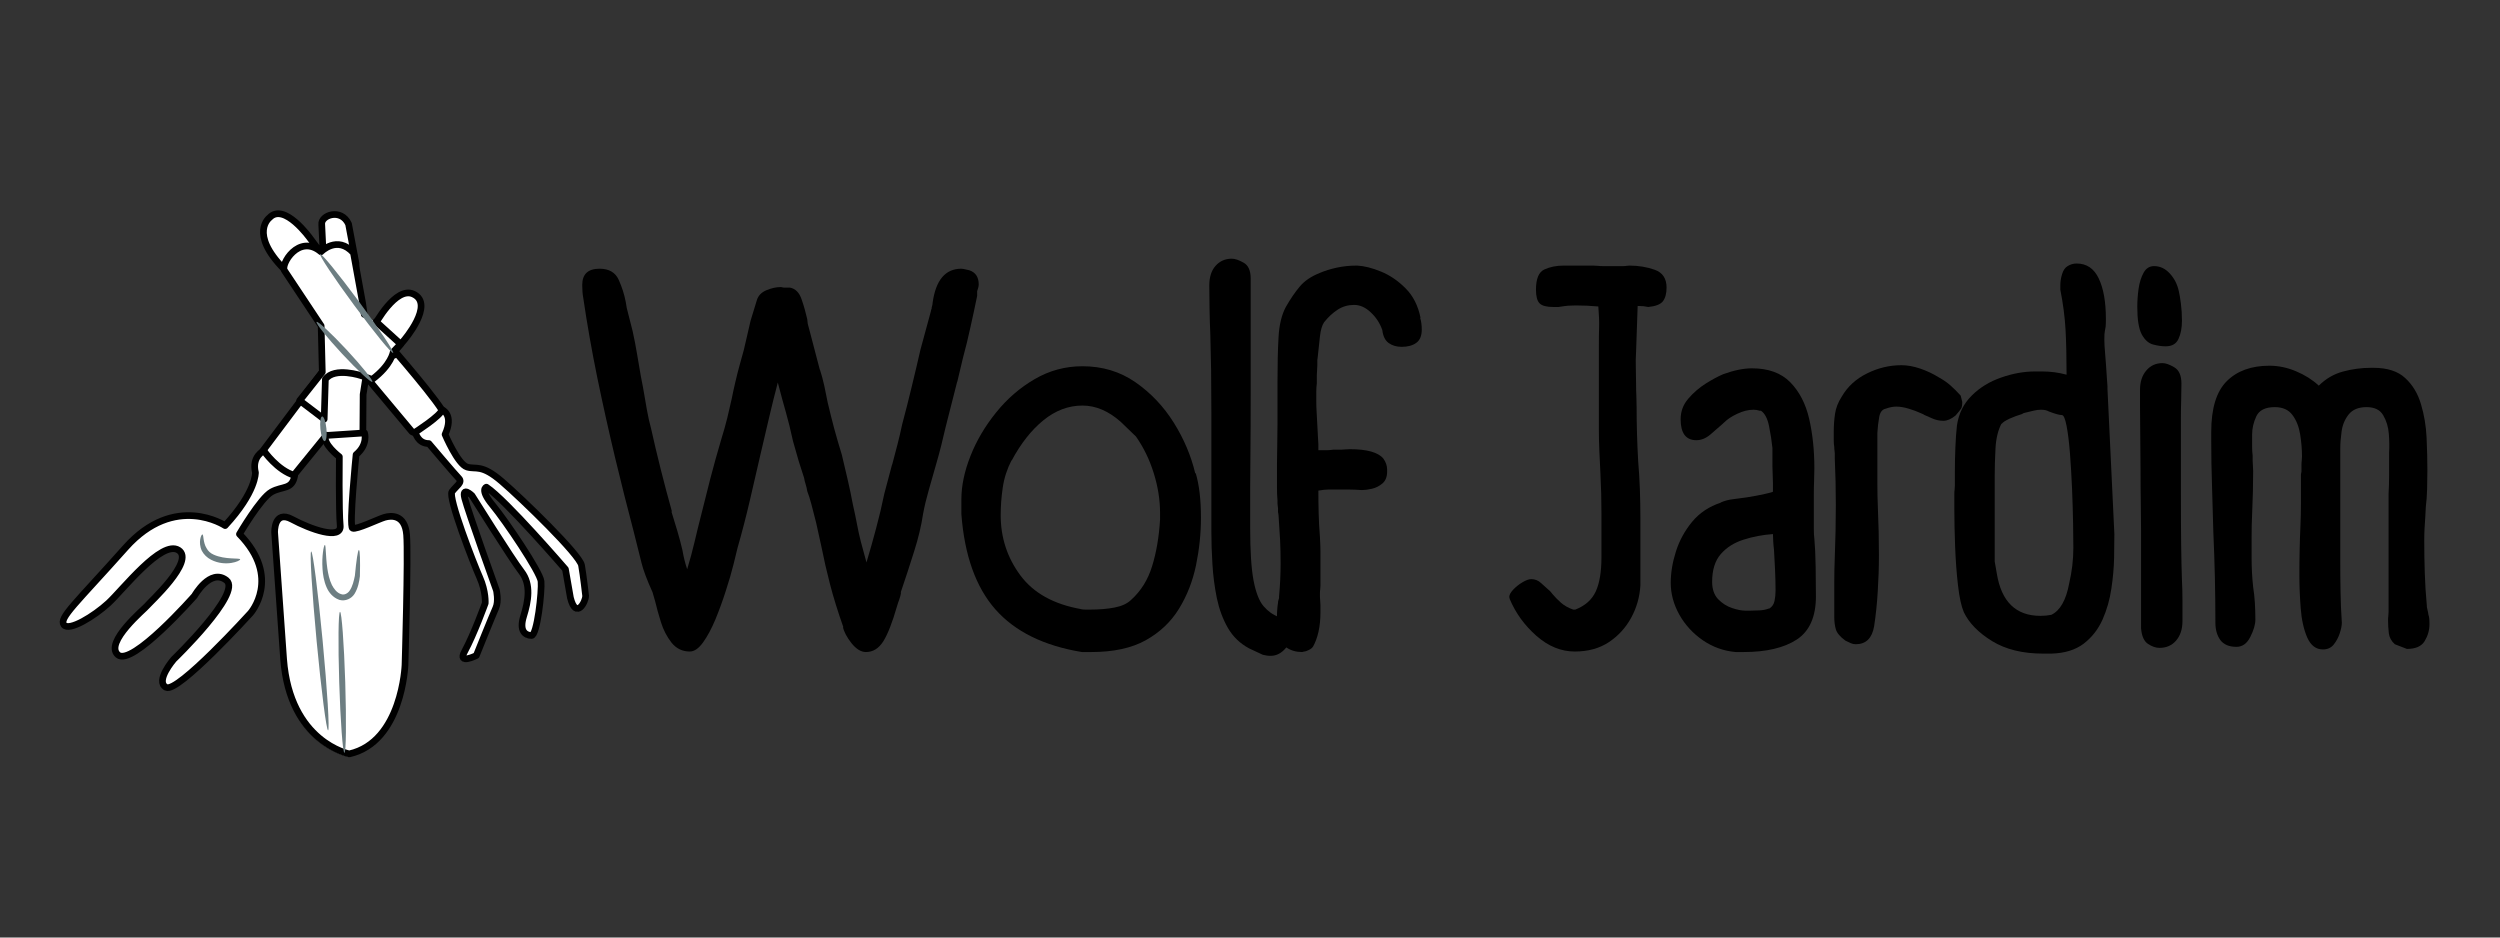 <?xml version="1.0" encoding="UTF-8"?> <svg xmlns="http://www.w3.org/2000/svg" xmlns:xlink="http://www.w3.org/1999/xlink" width="400" zoomAndPan="magnify" viewBox="0 0 300 112.5" height="150" preserveAspectRatio="xMidYMid meet" version="1.0"><rect x="0" y="0" width="300" height="112.5" fill="#333333" stroke="none"/><defs><g></g><clipPath id="9a25c216a7"><path d="M 31 25 L 54 25 L 54 58 L 31 58 Z M 31 25 " clip-rule="nonzero"></path></clipPath><clipPath id="a0bb19f9e1"><path d="M 31.379 20.555 L 83.582 44.641 L 57.617 100.914 L 5.414 76.824 Z M 31.379 20.555 " clip-rule="nonzero"></path></clipPath><clipPath id="046db6c227"><path d="M 31.379 20.555 L 83.582 44.641 L 57.617 100.914 L 5.414 76.824 Z M 31.379 20.555 " clip-rule="nonzero"></path></clipPath><clipPath id="9849dc1ee5"><path d="M 30 25 L 54 25 L 54 58 L 30 58 Z M 30 25 " clip-rule="nonzero"></path></clipPath><clipPath id="3026bebbbf"><path d="M 31.379 20.555 L 83.582 44.641 L 57.617 100.914 L 5.414 76.824 Z M 31.379 20.555 " clip-rule="nonzero"></path></clipPath><clipPath id="7e0755175f"><path d="M 31.379 20.555 L 83.582 44.641 L 57.617 100.914 L 5.414 76.824 Z M 31.379 20.555 " clip-rule="nonzero"></path></clipPath><clipPath id="7b9015fc24"><path d="M 34 29 L 49 29 L 49 51 L 34 51 Z M 34 29 " clip-rule="nonzero"></path></clipPath><clipPath id="dd28772781"><path d="M 31.379 20.555 L 83.582 44.641 L 57.617 100.914 L 5.414 76.824 Z M 31.379 20.555 " clip-rule="nonzero"></path></clipPath><clipPath id="b27ca6ebc9"><path d="M 31.379 20.555 L 83.582 44.641 L 57.617 100.914 L 5.414 76.824 Z M 31.379 20.555 " clip-rule="nonzero"></path></clipPath><clipPath id="63249fbf14"><path d="M 33 29 L 49 29 L 49 51 L 33 51 Z M 33 29 " clip-rule="nonzero"></path></clipPath><clipPath id="e5724dea35"><path d="M 31.379 20.555 L 83.582 44.641 L 57.617 100.914 L 5.414 76.824 Z M 31.379 20.555 " clip-rule="nonzero"></path></clipPath><clipPath id="422d555574"><path d="M 31.379 20.555 L 83.582 44.641 L 57.617 100.914 L 5.414 76.824 Z M 31.379 20.555 " clip-rule="nonzero"></path></clipPath><clipPath id="0ac12f02b4"><path d="M 37 30 L 48 30 L 48 46 L 37 46 Z M 37 30 " clip-rule="nonzero"></path></clipPath><clipPath id="69484433fe"><path d="M 31.379 20.555 L 83.582 44.641 L 57.617 100.914 L 5.414 76.824 Z M 31.379 20.555 " clip-rule="nonzero"></path></clipPath><clipPath id="c6a83a3994"><path d="M 31.379 20.555 L 83.582 44.641 L 57.617 100.914 L 5.414 76.824 Z M 31.379 20.555 " clip-rule="nonzero"></path></clipPath><clipPath id="86fa5f97d8"><path d="M 7 49 L 71 49 L 71 91 L 7 91 Z M 7 49 " clip-rule="nonzero"></path></clipPath><clipPath id="cc4bb5673c"><path d="M 31.379 20.555 L 83.582 44.641 L 57.617 100.914 L 5.414 76.824 Z M 31.379 20.555 " clip-rule="nonzero"></path></clipPath><clipPath id="54fe127420"><path d="M 31.379 20.555 L 83.582 44.641 L 57.617 100.914 L 5.414 76.824 Z M 31.379 20.555 " clip-rule="nonzero"></path></clipPath><clipPath id="3518f08674"><path d="M 6 48 L 71 48 L 71 92 L 6 92 Z M 6 48 " clip-rule="nonzero"></path></clipPath><clipPath id="7db4f0e6e5"><path d="M 31.379 20.555 L 83.582 44.641 L 57.617 100.914 L 5.414 76.824 Z M 31.379 20.555 " clip-rule="nonzero"></path></clipPath><clipPath id="70fbdf537b"><path d="M 31.379 20.555 L 83.582 44.641 L 57.617 100.914 L 5.414 76.824 Z M 31.379 20.555 " clip-rule="nonzero"></path></clipPath><clipPath id="bbe0d96f95"><path d="M 23 49 L 44 49 L 44 91 L 23 91 Z M 23 49 " clip-rule="nonzero"></path></clipPath><clipPath id="4153ba7c78"><path d="M 31.379 20.555 L 83.582 44.641 L 57.617 100.914 L 5.414 76.824 Z M 31.379 20.555 " clip-rule="nonzero"></path></clipPath><clipPath id="cc4a05bbb3"><path d="M 31.379 20.555 L 83.582 44.641 L 57.617 100.914 L 5.414 76.824 Z M 31.379 20.555 " clip-rule="nonzero"></path></clipPath></defs><g clip-path="url(#9a25c216a7)"><g clip-path="url(#a0bb19f9e1)"><g clip-path="url(#046db6c227)"><path fill="#ffffff" d="M 34.039 32.316 C 29.812 27.992 32.332 26.141 32.332 26.141 C 34.098 24.258 37.207 28.645 37.207 28.645 L 38.789 30.785 L 38.617 26.984 C 38.488 25.875 40.953 24.98 41.848 26.938 L 42.727 31.703 L 42.449 37.867 L 44.176 39.688 L 44.992 39.062 C 44.992 39.062 47.504 34.422 49.621 35.398 C 52.266 36.621 48.441 41.016 48.441 41.016 L 47.031 42.676 L 47.301 42.746 L 46.602 41.383 C 46.602 41.383 53.227 48.996 53.363 50.086 L 51.102 52.766 L 49.41 51.984 L 43.883 45.328 L 43.535 47.477 L 43.484 52.586 L 41.613 52.75 L 40.004 52.906 L 39.098 52.359 L 34.98 57.391 L 32.531 57.414 L 31.074 55.844 L 31.441 54.215 L 36.047 48.129 L 39.301 43.855 L 41.066 40.309 L 36.574 33.359 Z M 34.039 32.316 " fill-opacity="1" fill-rule="nonzero"></path></g></g></g><g clip-path="url(#9849dc1ee5)"><g clip-path="url(#3026bebbbf)"><g clip-path="url(#7e0755175f)"><path stroke-linecap="round" transform="matrix(0.094, 0.043, -0.043, 0.094, 31.462, 21.141)" fill="none" stroke-linejoin="round" d="M 67.676 87.39 C 13.231 66.616 27.802 40.241 27.802 40.241 C 35.65 16.636 80.571 42.468 80.571 42.468 L 103.058 54.812 L 86.208 22.246 C 80.6 13.059 98.557 -4.721 114.287 8.792 L 141.22 46.946 L 163.682 102.005 L 186.14 110.962 L 190.761 102.197 C 190.761 102.197 194.002 51.447 216.472 51.444 C 244.55 51.465 228.83 105.361 228.83 105.361 L 223.193 125.582 L 225.836 125.109 L 214.213 116.002 C 214.213 116.002 302.926 155.873 308.523 164.858 L 299.551 197.439 L 281.596 197.432 L 206.352 161.504 L 211.985 181.708 L 232.171 226.623 L 216.46 235.614 L 203.008 243.479 L 192.87 242.353 L 177.157 303.003 L 155.819 313.098 L 136.729 305.24 L 133.365 289.503 L 149.092 217.652 L 160.31 167.118 L 161.439 128.952 L 94.071 86.28 Z M 67.676 87.39 " stroke="#000000" stroke-width="7.77" stroke-opacity="1" stroke-miterlimit="4"></path></g></g></g><g clip-path="url(#7b9015fc24)"><g clip-path="url(#dd28772781)"><g clip-path="url(#b27ca6ebc9)"><path fill="#ffffff" d="M 45.121 38.711 L 48.082 41.422 L 47.18 42.355 C 47.18 42.355 46.969 43.926 44.625 45.668 L 43.41 45.238 C 43.41 45.238 40.09 44.09 38.992 45.637 L 38.832 50.438 L 35.891 48.184 L 38.625 44.762 L 38.504 39.188 L 34.125 32.547 C 33.562 31.844 35.867 28.012 38.512 30.273 C 38.512 30.273 40.48 28.23 42.426 30.41 L 43.5 36.426 L 43.699 37.828 " fill-opacity="1" fill-rule="nonzero"></path></g></g></g><g clip-path="url(#63249fbf14)"><g clip-path="url(#e5724dea35)"><g clip-path="url(#422d555574)"><path stroke-linecap="round" transform="matrix(0.094, 0.043, -0.043, 0.094, 31.462, 21.141)" fill="none" stroke-linejoin="round" d="M 190.469 98.6 L 227.325 110.367 L 223.199 122.179 C 223.199 122.179 227.694 136.772 214.219 161.481 L 201.853 162.626 C 201.853 162.626 168.162 165.983 164.802 183.951 L 182.785 226.608 L 147.945 218.761 L 158.056 177.777 L 134.489 129.488 L 69.358 89.06 C 61.597 85.178 66.292 42.34 98.565 51.454 C 98.565 51.454 107.544 25.627 133.367 36.846 L 167.057 85.149 L 174.463 96.616 " stroke="#000000" stroke-width="7.77" stroke-opacity="1" stroke-miterlimit="4"></path></g></g></g><g clip-path="url(#0ac12f02b4)"><g clip-path="url(#69484433fe)"><g clip-path="url(#c6a83a3994)"><path fill="#6d7e82" d="M 38.414 30.484 C 38.574 30.367 40.668 32.93 43.086 36.207 C 45.504 39.484 47.34 42.238 47.18 42.355 C 47.02 42.477 44.926 39.91 42.504 36.637 C 40.086 33.359 38.254 30.602 38.414 30.484 Z M 37.992 38.629 C 38.137 38.496 39.754 39.996 41.602 41.98 C 43.445 43.969 44.828 45.688 44.68 45.824 C 44.535 45.961 42.918 44.457 41.07 42.473 C 39.227 40.488 37.844 38.766 37.992 38.629 Z M 37.992 38.629 " fill-opacity="1" fill-rule="nonzero"></path></g></g></g><g clip-path="url(#86fa5f97d8)"><g clip-path="url(#cc4bb5673c)"><g clip-path="url(#54fe127420)"><path fill="#ffffff" d="M 35.262 57.203 C 33.176 56.602 31.555 54.223 31.555 54.223 C 31.555 54.223 30.062 54.895 30.531 56.832 C 30.531 56.832 30.641 59.152 26.859 63.215 C 26.859 63.215 20.836 59.164 14.852 65.84 C 8.867 72.516 6.785 74.277 7.398 75.105 C 8.016 75.934 11.055 74.07 12.773 72.504 C 14.492 70.938 19.207 64.855 21.238 66.156 C 23.27 67.457 17.676 72.5 17.43 72.84 C 17.18 73.176 12.223 77.242 13.891 78.738 C 15.559 80.234 23.145 71.664 23.145 71.664 C 23.145 71.664 25.066 68.285 26.992 69.809 C 28.922 71.336 20.617 79.301 20.617 79.301 C 20.617 79.301 18.305 81.953 19.691 82.684 C 21.078 83.414 29.883 73.773 29.883 73.773 C 29.883 73.773 33.684 69.508 28.582 64.25 C 28.582 64.25 31.125 59.922 32.465 59.18 C 33.805 58.438 34.949 58.969 35.262 57.203 Z M 39.016 52.402 L 43.691 52.109 C 43.691 52.109 44.141 53.496 42.664 54.723 C 42.664 54.723 41.758 63.375 42.207 63.582 C 42.656 63.789 45.344 62.488 46.074 62.281 C 46.805 62.074 48.531 61.875 48.719 64.41 C 48.91 66.949 48.473 80.086 48.473 80.086 C 48.473 80.086 48.102 89.352 41.73 90.766 C 41.73 90.766 34.574 89.367 33.852 79.328 L 32.82 64.062 C 32.82 64.062 32.734 61.301 34.91 62.484 C 37.086 63.668 40.891 65.062 40.723 63.262 C 40.555 61.461 40.645 54.969 40.645 54.969 C 40.645 54.969 38.57 53.375 39.016 52.402 Z M 51.434 53.414 C 50.07 53.418 49.809 52.027 49.809 52.027 C 49.809 52.027 52.879 50.086 53.039 49.344 C 53.039 49.344 54.496 49.926 53.391 52.32 C 53.391 52.32 54.906 55.922 56.023 56.258 C 57.137 56.59 57.742 55.871 60.207 58.004 C 62.668 60.141 69.551 66.855 69.777 68.137 C 70 69.422 70.258 71.809 70.258 71.809 C 70.281 72.523 69.098 74.742 68.426 72.051 L 67.836 68.605 C 67.836 68.605 60.645 60.203 58.348 58.691 C 58.348 58.691 57.508 58.938 59.078 60.844 C 60.648 62.746 64.785 68.922 64.895 70.059 C 65.008 71.199 64.402 76.637 63.699 76.586 C 63 76.535 62.211 76.078 62.777 74.254 C 63.348 72.43 63.727 70.43 62.535 68.879 C 61.348 67.332 56.609 59.703 56.609 59.703 C 56.609 59.703 55.355 58.488 55.734 60.023 C 56.113 61.562 59.512 71.113 59.512 71.113 C 59.512 71.113 59.809 72.43 59.43 73.254 C 59.051 74.078 57.066 78.969 57.066 78.969 C 57.066 78.969 54.766 80.113 55.648 78.496 C 56.801 76.395 58.16 72.668 58.16 72.668 C 58.16 72.668 58.262 71.262 57.508 69.555 C 56.754 67.844 53.703 59.906 54.199 59.227 C 54.691 58.547 55.527 58.113 55.031 57.613 C 54.539 57.113 51.434 53.414 51.434 53.414 Z M 51.434 53.414 " fill-opacity="1" fill-rule="nonzero"></path></g></g></g><g clip-path="url(#3518f08674)"><g clip-path="url(#7db4f0e6e5)"><g clip-path="url(#70fbdf537b)"><path stroke-linecap="round" transform="matrix(0.094, 0.043, -0.043, 0.094, 31.462, 21.141)" fill="none" stroke-linejoin="round" d="M 178.861 300.227 C 158.178 303.385 134.388 289.114 134.388 289.114 C 134.388 289.114 124.043 301.019 135.968 316.08 C 135.968 316.08 146.294 335.943 129.609 386.76 C 129.609 386.76 60.544 375.634 35.132 458.214 C 9.721 540.795 -1.385 564.618 7.325 569.388 C 16.07 574.142 35.14 545.567 43.855 524.92 C 52.571 504.273 69.271 432.014 92.298 435.195 C 115.324 438.376 86.738 505.091 85.957 509.059 C 85.125 513.008 58.168 568.606 78.804 574.963 C 99.441 581.32 131.217 475.695 131.217 475.695 C 131.217 475.695 134.392 438.367 157.395 443.923 C 180.448 449.496 139.937 552.725 139.937 552.725 C 139.937 552.725 130.411 585.272 145.495 586.065 C 160.579 586.858 198.699 466.946 198.699 466.946 C 198.699 466.946 214.734 414.272 148.863 388.862 C 148.863 388.862 153.639 340.721 162.367 328.816 C 171.095 316.912 183.255 316.939 178.861 300.227 Z M 192.325 243.06 L 232.058 221.617 C 232.058 221.617 241.588 231.938 233.62 248.633 C 233.62 248.633 260.626 328.005 265.393 328.003 C 270.159 328.001 288.424 305.767 293.981 301.006 C 299.537 296.244 313.841 287.53 325.718 308.957 C 337.645 330.402 386.859 447.123 386.859 447.123 C 386.859 447.123 421.024 529.701 370.983 567.8 C 370.983 567.8 302.715 584.458 255.856 499.528 L 185.193 370.108 C 185.193 370.108 173.29 346.289 197.109 347.861 C 220.927 349.432 259.851 346.273 251.11 331.193 C 242.369 316.114 216.942 258.94 216.942 258.94 C 216.942 258.94 192.356 253.369 192.325 243.06 Z M 305.075 201.773 C 293.161 207.311 285.256 196.199 285.256 196.199 C 285.256 196.199 304.284 166.814 302.689 159.672 C 302.689 159.672 317.789 158.882 317.784 184.3 C 317.784 184.3 345.589 209.696 356.721 208.125 C 367.804 206.535 370.2 197.801 400.38 206.512 C 430.542 215.273 517.884 246.24 525.04 256.537 C 532.177 266.884 544.07 286.728 544.07 286.728 C 547.162 292.889 545.763 317.084 529.017 296.245 L 509.944 268.478 C 509.944 268.478 413.089 223.99 386.886 220.035 C 386.886 220.035 380.53 225.58 401.968 235.92 C 423.391 246.226 484.526 283.565 490.072 293.07 C 495.669 302.594 512.326 352.62 505.968 355.015 C 499.645 357.394 490.895 356.581 488.485 338.331 C 486.11 320.065 481.35 301.034 464.663 292.274 C 448.026 283.533 375.76 235.907 375.76 235.907 C 375.76 235.907 359.882 230.34 369.396 242.243 C 378.926 254.181 447.228 324.034 447.228 324.034 C 447.228 324.034 455.141 334.355 455.154 343.097 C 455.166 351.839 457.549 402.648 457.549 402.648 C 457.549 402.648 442.037 421.953 443.232 404.237 C 444.83 381.194 441.679 343.096 441.679 343.096 C 441.679 343.096 436.889 330.38 423.4 318.487 C 409.894 306.559 351.148 249.419 352.745 241.469 C 354.308 233.534 359.872 226.364 353.512 223.992 C 347.186 221.604 305.075 201.773 305.075 201.773 Z M 305.075 201.773 " stroke="#000000" stroke-width="7.77" stroke-opacity="1" stroke-miterlimit="4"></path></g></g></g><g clip-path="url(#bbe0d96f95)"><g clip-path="url(#4153ba7c78)"><g clip-path="url(#cc4a05bbb3)"><path fill="#6d7e82" d="M 38.961 52.938 C 38.762 52.957 38.535 52.309 38.449 51.492 C 38.367 50.676 38.461 49.996 38.66 49.977 C 38.859 49.953 39.086 50.602 39.168 51.418 C 39.254 52.238 39.16 52.918 38.961 52.938 Z M 38.984 65.395 C 39.004 65.398 39.016 65.422 39.031 65.469 C 39.043 65.512 39.051 65.574 39.059 65.652 C 39.078 65.805 39.09 66.02 39.105 66.289 C 39.133 66.75 39.172 67.469 39.281 68.223 C 39.375 68.832 39.516 69.57 39.832 70.207 C 40.074 70.672 40.438 71.145 40.914 71.289 C 40.93 71.293 40.941 71.297 40.957 71.301 C 41.301 71.441 41.734 71.207 41.945 70.895 C 42.312 70.379 42.465 69.668 42.586 69.086 C 42.758 67.254 42.941 66.02 43.066 65.996 C 43.07 65.996 43.07 65.996 43.07 65.996 C 43.07 66 43.07 65.996 43.074 66 C 43.199 66.023 43.234 67.266 43.188 69.152 C 43.113 69.773 42.973 70.57 42.531 71.281 C 42.176 71.828 41.48 72.18 40.746 71.992 C 40.723 71.984 40.703 71.977 40.684 71.969 C 39.949 71.703 39.461 71.098 39.203 70.504 C 38.859 69.734 38.746 68.934 38.703 68.285 C 38.645 67.469 38.691 66.758 38.754 66.277 C 38.785 66.004 38.828 65.785 38.867 65.637 C 38.891 65.559 38.91 65.5 38.93 65.461 C 38.949 65.414 38.969 65.395 38.984 65.395 Z M 40.801 73.418 C 41 73.414 41.281 77.199 41.43 81.871 C 41.574 86.543 41.531 90.34 41.332 90.348 C 41.133 90.352 40.852 86.566 40.707 81.895 C 40.559 77.223 40.602 73.426 40.801 73.418 Z M 37.344 66.176 C 37.539 66.16 38.156 70.953 38.715 76.879 C 39.277 82.801 39.57 87.625 39.371 87.645 C 39.172 87.664 38.559 82.871 37.996 76.945 C 37.438 71.02 37.145 66.195 37.344 66.176 Z M 24.297 64.137 C 24.32 64.141 24.332 64.16 24.348 64.195 C 24.359 64.227 24.371 64.27 24.379 64.324 C 24.395 64.426 24.41 64.566 24.438 64.734 C 24.484 65.02 24.566 65.438 24.789 65.789 C 24.969 66.125 25.238 66.379 25.641 66.559 C 27.02 67.188 28.793 66.926 28.82 67.121 C 28.852 67.32 27.082 68.062 25.34 67.176 C 24.836 66.918 24.461 66.547 24.219 66.094 C 23.973 65.566 23.969 65.059 24.023 64.727 C 24.055 64.539 24.102 64.391 24.148 64.289 C 24.176 64.238 24.199 64.199 24.227 64.172 C 24.254 64.145 24.277 64.133 24.297 64.137 Z M 24.297 64.137 " fill-opacity="1" fill-rule="nonzero"></path></g></g></g><g fill="#000000" fill-opacity="1"><g transform="translate(70.055, 77.433)"><g><path d="M 46 -45.062 L 46.266 -45 C 47.016 -44.75 47.391 -44.18 47.391 -43.297 C 47.391 -43.172 47.367 -43.035 47.328 -42.891 C 47.285 -42.742 47.242 -42.609 47.203 -42.484 L 47.203 -41.922 C 46.953 -40.703 46.688 -39.461 46.406 -38.203 C 46.133 -36.941 45.832 -35.703 45.5 -34.484 L 44.812 -31.594 L 44.812 -31.656 L 43.422 -26.188 C 43.254 -25.469 43.078 -24.727 42.891 -23.969 C 42.703 -23.219 42.504 -22.488 42.297 -21.781 C 42.004 -20.727 41.707 -19.688 41.406 -18.656 C 41.113 -17.633 40.883 -16.68 40.719 -15.797 C 40.508 -14.367 40.148 -12.859 39.641 -11.266 C 39.141 -9.672 38.598 -8.016 38.016 -6.297 L 38.078 -6.359 C 38.035 -6.066 37.961 -5.781 37.859 -5.5 C 37.754 -5.227 37.66 -4.945 37.578 -4.656 C 37.023 -2.727 36.477 -1.332 35.938 -0.469 C 35.395 0.383 34.703 0.812 33.859 0.812 C 33.273 0.812 32.695 0.457 32.125 -0.25 C 31.562 -0.969 31.219 -1.617 31.094 -2.203 L 31.156 -2.141 C 30.477 -4.066 29.941 -5.797 29.547 -7.328 C 29.148 -8.859 28.805 -10.359 28.516 -11.828 L 27.875 -14.734 C 27.664 -15.566 27.477 -16.297 27.312 -16.922 C 27.145 -17.555 26.977 -18.082 26.812 -18.5 C 26.77 -18.789 26.707 -19.062 26.625 -19.312 C 26.539 -19.57 26.477 -19.828 26.438 -20.078 C 26.227 -20.703 26.016 -21.367 25.797 -22.078 C 25.586 -22.797 25.359 -23.598 25.109 -24.484 C 24.816 -25.828 24.535 -26.969 24.266 -27.906 C 23.992 -28.852 23.664 -30.062 23.281 -31.531 C 22.906 -30.102 22.551 -28.676 22.219 -27.25 C 21.883 -25.82 21.547 -24.375 21.203 -22.906 C 20.785 -21.102 20.359 -19.254 19.922 -17.359 C 19.484 -15.473 18.988 -13.566 18.438 -11.641 C 18.352 -11.305 18.195 -10.664 17.969 -9.719 C 17.738 -8.781 17.43 -7.723 17.047 -6.547 C 16.672 -5.367 16.254 -4.223 15.797 -3.109 C 15.336 -2.004 14.844 -1.082 14.312 -0.344 C 13.789 0.383 13.258 0.75 12.719 0.75 C 11.832 0.75 11.102 0.395 10.531 -0.312 C 9.969 -1.031 9.539 -1.859 9.25 -2.797 C 8.957 -3.742 8.727 -4.57 8.562 -5.281 L 8.25 -6.359 C 7.57 -7.867 7.129 -9.051 6.922 -9.906 C 6.711 -10.77 6.504 -11.602 6.297 -12.406 L 5.984 -13.656 C 5.266 -16.383 4.523 -19.32 3.766 -22.469 C 3.016 -25.613 2.301 -28.82 1.625 -32.094 C 0.957 -35.363 0.395 -38.555 -0.062 -41.672 C -0.102 -41.879 -0.133 -42.117 -0.156 -42.391 C -0.176 -42.66 -0.188 -42.941 -0.188 -43.234 C -0.188 -44.535 0.504 -45.188 1.891 -45.188 C 3.023 -45.188 3.789 -44.742 4.188 -43.859 C 4.582 -42.984 4.863 -42.102 5.031 -41.219 L 5.156 -40.469 L 5.859 -37.703 C 6.066 -36.773 6.242 -35.859 6.391 -34.953 C 6.535 -34.055 6.691 -33.145 6.859 -32.219 C 7.023 -31.426 7.18 -30.578 7.328 -29.672 C 7.473 -28.773 7.629 -27.926 7.797 -27.125 L 8.062 -26.062 C 8.395 -24.551 8.781 -22.922 9.219 -21.172 C 9.656 -19.43 10.109 -17.723 10.578 -16.047 L 10.516 -16.047 C 10.766 -15.254 11.004 -14.469 11.234 -13.688 C 11.461 -12.914 11.66 -12.172 11.828 -11.453 C 11.91 -10.992 11.992 -10.594 12.078 -10.25 C 12.16 -9.914 12.27 -9.539 12.406 -9.125 C 12.738 -10.219 13.031 -11.297 13.281 -12.359 C 13.531 -13.43 13.801 -14.535 14.094 -15.672 C 14.426 -17.016 14.789 -18.461 15.188 -20.016 C 15.594 -21.566 16.023 -23.117 16.484 -24.672 C 16.785 -25.641 17.031 -26.508 17.219 -27.281 C 17.406 -28.062 17.582 -28.828 17.75 -29.578 C 17.875 -30.211 18.02 -30.883 18.188 -31.594 C 18.352 -32.312 18.539 -33.047 18.75 -33.797 L 19.203 -35.438 C 19.328 -36.02 19.461 -36.602 19.609 -37.188 C 19.754 -37.781 19.891 -38.367 20.016 -38.953 L 20.766 -41.406 C 20.93 -41.957 21.316 -42.359 21.922 -42.609 C 22.535 -42.859 23.094 -42.984 23.594 -42.984 C 23.688 -42.984 23.766 -42.973 23.828 -42.953 C 23.891 -42.93 23.961 -42.922 24.047 -42.922 L 24.734 -42.922 C 25.398 -42.797 25.867 -42.32 26.141 -41.5 C 26.422 -40.688 26.645 -39.898 26.812 -39.141 L 26.875 -38.578 L 27.125 -37.641 L 28.328 -33.047 L 28.328 -33.109 C 28.535 -32.473 28.711 -31.816 28.859 -31.141 C 29.004 -30.473 29.141 -29.805 29.266 -29.141 C 29.516 -28.086 29.773 -27.047 30.047 -26.016 C 30.328 -24.992 30.633 -23.938 30.969 -22.844 C 31.219 -21.789 31.457 -20.77 31.688 -19.781 C 31.914 -18.801 32.113 -17.852 32.281 -16.938 C 32.5 -15.969 32.672 -15.145 32.797 -14.469 C 32.922 -13.801 33.066 -13.141 33.234 -12.484 C 33.398 -11.836 33.629 -10.988 33.922 -9.938 C 34.336 -11.32 34.723 -12.688 35.078 -14.031 C 35.441 -15.375 35.77 -16.758 36.062 -18.188 L 37 -21.719 L 37 -21.656 C 37.219 -22.488 37.43 -23.301 37.641 -24.094 C 37.848 -24.895 38.035 -25.695 38.203 -26.5 C 38.617 -28.051 39.004 -29.57 39.359 -31.062 C 39.723 -32.551 40.07 -34.031 40.406 -35.5 L 41.672 -40.156 C 41.672 -40.156 41.672 -40.176 41.672 -40.219 C 41.672 -40.258 41.691 -40.301 41.734 -40.344 C 41.734 -40.469 41.754 -40.594 41.797 -40.719 C 41.836 -40.844 41.859 -40.969 41.859 -41.094 C 42.234 -43.82 43.383 -45.188 45.312 -45.188 C 45.438 -45.188 45.664 -45.145 46 -45.062 Z M 46 -45.062 "></path></g></g></g><g fill="#000000" fill-opacity="1"><g transform="translate(114.224, 77.433)"><g><path d="M 15.672 -33.484 C 18.066 -33.484 20.188 -32.844 22.031 -31.562 C 23.875 -30.281 25.406 -28.664 26.625 -26.719 C 27.844 -24.77 28.703 -22.742 29.203 -20.641 L 29.266 -20.641 C 29.68 -19.254 29.891 -17.473 29.891 -15.297 C 29.891 -13.41 29.691 -11.508 29.297 -9.594 C 28.898 -7.688 28.219 -5.945 27.25 -4.375 C 26.281 -2.801 24.945 -1.539 23.25 -0.594 C 21.551 0.344 19.379 0.812 16.734 0.812 L 15.609 0.812 C 11.035 0.062 7.57 -1.645 5.219 -4.312 C 2.875 -6.977 1.516 -10.785 1.141 -15.734 L 1.141 -17.5 C 1.141 -19.133 1.504 -20.875 2.234 -22.719 C 2.961 -24.562 3.988 -26.301 5.312 -27.938 C 6.633 -29.582 8.176 -30.914 9.938 -31.938 C 11.707 -32.969 13.617 -33.484 15.672 -33.484 Z M 21.531 -5.469 C 22.695 -6.52 23.531 -7.863 24.031 -9.5 C 24.539 -11.133 24.859 -13.004 24.984 -15.109 L 24.984 -15.859 C 24.984 -17.453 24.727 -19.055 24.219 -20.672 C 23.719 -22.285 23.008 -23.742 22.094 -25.047 L 20.266 -26.812 C 18.797 -28.113 17.266 -28.766 15.672 -28.766 C 13.992 -28.766 12.43 -28.176 10.984 -27 C 9.535 -25.82 8.266 -24.207 7.172 -22.156 L 7.172 -22.219 C 6.629 -21.164 6.273 -20.07 6.109 -18.938 C 5.941 -17.812 5.859 -16.703 5.859 -15.609 C 5.859 -12.922 6.645 -10.516 8.219 -8.391 C 9.789 -6.273 12.211 -4.926 15.484 -4.344 L 15.422 -4.344 C 15.629 -4.301 15.828 -4.281 16.016 -4.281 C 16.203 -4.281 16.379 -4.281 16.547 -4.281 C 17.68 -4.281 18.676 -4.363 19.531 -4.531 C 20.395 -4.695 21.062 -5.008 21.531 -5.469 Z M 21.531 -5.469 "></path></g></g></g><g fill="#000000" fill-opacity="1"><g transform="translate(142.349, 77.433)"><g><path d="M 11.078 -3.406 L 12.266 -1.828 C 12.441 -1.578 12.531 -1.281 12.531 -0.938 L 12.016 0.25 C 11.473 0.926 10.848 1.266 10.141 1.266 C 9.922 1.266 9.758 1.254 9.656 1.234 C 9.551 1.211 9.395 1.18 9.188 1.141 L 7.547 0.375 C 6.461 -0.207 5.613 -1.023 5 -2.078 C 4.395 -3.129 3.953 -4.32 3.672 -5.656 C 3.398 -7 3.223 -8.363 3.141 -9.75 C 3.055 -11.133 3.016 -12.414 3.016 -13.594 L 3.016 -27.75 C 3.016 -29.727 3.004 -31.484 2.984 -33.016 C 2.961 -34.547 2.93 -35.961 2.891 -37.266 C 2.848 -38.223 2.816 -39.25 2.797 -40.344 C 2.773 -41.438 2.766 -42.379 2.766 -43.172 C 2.766 -44.18 3.016 -44.969 3.516 -45.531 C 4.023 -46.102 4.676 -46.391 5.469 -46.391 C 5.852 -46.391 6.328 -46.227 6.891 -45.906 C 7.453 -45.594 7.734 -44.957 7.734 -44 C 7.734 -38.5 7.734 -34.078 7.734 -30.734 C 7.734 -27.398 7.723 -24.832 7.703 -23.031 C 7.68 -21.227 7.672 -19.863 7.672 -18.938 L 7.672 -14.094 C 7.672 -11.32 7.805 -9.211 8.078 -7.766 C 8.359 -6.316 8.758 -5.289 9.281 -4.688 C 9.801 -4.082 10.398 -3.656 11.078 -3.406 Z M 11.078 -3.406 "></path></g></g></g><g fill="#000000" fill-opacity="1"><g transform="translate(151.471, 77.433)"><g><path d="M 11.328 -45.562 L 11.391 -45.562 C 12.234 -45.52 13.188 -45.281 14.25 -44.844 C 15.32 -44.406 16.305 -43.734 17.203 -42.828 C 18.109 -41.922 18.707 -40.734 19 -39.266 L 18.938 -39.328 C 19.02 -39.078 19.07 -38.836 19.094 -38.609 C 19.125 -38.379 19.141 -38.141 19.141 -37.891 C 19.141 -37.129 18.914 -36.594 18.469 -36.281 C 18.031 -35.969 17.453 -35.812 16.734 -35.812 C 16.109 -35.812 15.582 -35.969 15.156 -36.281 C 14.738 -36.594 14.488 -37.109 14.406 -37.828 C 14.113 -38.66 13.648 -39.367 13.016 -39.953 C 12.391 -40.547 11.723 -40.844 11.016 -40.844 C 10.297 -40.844 9.645 -40.656 9.062 -40.281 C 8.477 -39.906 7.93 -39.398 7.422 -38.766 C 7.172 -38.391 7.004 -37.82 6.922 -37.062 C 6.836 -36.312 6.754 -35.535 6.672 -34.734 C 6.672 -34.648 6.66 -34.555 6.641 -34.453 C 6.617 -34.348 6.609 -34.254 6.609 -34.172 L 6.609 -33.609 C 6.609 -33.398 6.598 -33.191 6.578 -32.984 C 6.555 -32.773 6.547 -32.582 6.547 -32.406 L 6.547 -31.406 C 6.504 -31.113 6.484 -30.785 6.484 -30.422 C 6.484 -30.066 6.484 -29.68 6.484 -29.266 C 6.484 -28.93 6.492 -28.562 6.516 -28.156 C 6.535 -27.758 6.586 -26.785 6.672 -25.234 L 6.672 -25.172 C 6.711 -24.586 6.734 -24.242 6.734 -24.141 C 6.734 -24.035 6.734 -23.789 6.734 -23.406 C 7.066 -23.406 7.367 -23.406 7.641 -23.406 C 7.922 -23.406 8.207 -23.426 8.5 -23.469 L 9.438 -23.469 C 9.562 -23.469 9.719 -23.477 9.906 -23.5 C 10.102 -23.52 10.305 -23.531 10.516 -23.531 C 12.566 -23.531 13.906 -23.156 14.531 -22.406 C 14.832 -21.988 14.984 -21.547 14.984 -21.078 L 14.984 -20.828 C 14.984 -20.203 14.789 -19.727 14.406 -19.406 C 14.031 -19.094 13.613 -18.883 13.156 -18.781 C 12.695 -18.676 12.297 -18.625 11.953 -18.625 C 11.367 -18.664 10.863 -18.688 10.438 -18.688 C 10.02 -18.688 9.707 -18.688 9.5 -18.688 C 8.75 -18.688 8.223 -18.688 7.922 -18.688 C 7.629 -18.688 7.234 -18.645 6.734 -18.562 C 6.734 -17.688 6.742 -16.805 6.766 -15.922 C 6.785 -15.035 6.836 -14.051 6.922 -12.969 C 6.961 -12.25 6.984 -11.68 6.984 -11.266 C 6.984 -10.848 6.984 -10.344 6.984 -9.75 L 6.984 -7.172 C 6.984 -7.004 6.973 -6.848 6.953 -6.703 C 6.93 -6.555 6.922 -6.398 6.922 -6.234 L 6.922 -5.797 C 6.922 -5.66 6.93 -5.508 6.953 -5.344 C 6.973 -5.176 6.984 -4.988 6.984 -4.781 L 6.984 -3.969 C 6.984 -2.25 6.672 -0.844 6.047 0.25 L 6.109 0.125 C 6.023 0.289 5.852 0.438 5.594 0.562 C 5.344 0.688 5.156 0.75 5.031 0.75 L 4.781 0.812 C 4.07 0.812 3.453 0.633 2.922 0.281 C 2.398 -0.07 2.078 -0.609 1.953 -1.328 C 1.828 -1.785 1.766 -2.5 1.766 -3.469 C 1.766 -3.719 1.773 -3.988 1.797 -4.281 C 1.816 -4.57 1.848 -4.844 1.891 -5.094 C 1.891 -5.176 1.898 -5.258 1.922 -5.344 C 1.941 -5.426 1.973 -5.535 2.016 -5.672 L 2.016 -5.859 C 2.141 -7.242 2.203 -8.562 2.203 -9.812 C 2.203 -10.863 2.18 -11.797 2.141 -12.609 C 2.098 -13.43 2.035 -14.43 1.953 -15.609 C 1.953 -15.691 1.941 -15.766 1.922 -15.828 C 1.898 -15.891 1.891 -15.941 1.891 -15.984 L 1.891 -16.422 C 1.891 -16.504 1.879 -16.598 1.859 -16.703 C 1.836 -16.816 1.828 -16.914 1.828 -17 L 1.828 -17.375 C 1.785 -17.832 1.766 -18.363 1.766 -18.969 C 1.766 -19.582 1.766 -20.055 1.766 -20.391 L 1.766 -21.719 C 1.766 -22.301 1.773 -23.031 1.797 -23.906 C 1.816 -24.789 1.828 -25.676 1.828 -26.562 L 1.828 -31.594 C 1.828 -33.688 1.867 -35.477 1.953 -36.969 C 2.035 -38.457 2.328 -39.664 2.828 -40.594 C 3.379 -41.562 3.938 -42.379 4.5 -43.047 C 5.062 -43.723 5.867 -44.27 6.922 -44.688 C 7.504 -44.938 8.172 -45.145 8.922 -45.312 C 9.68 -45.477 10.484 -45.562 11.328 -45.562 Z M 11.328 -45.562 "></path></g></g></g><g fill="#000000" fill-opacity="1"><g transform="translate(165.691, 77.433)"><g></g></g></g><g fill="#000000" fill-opacity="1"><g transform="translate(179.847, 77.433)"><g><path d="M 16.672 -40.719 L 16.484 -35.25 C 16.441 -34.613 16.43 -33.969 16.453 -33.312 C 16.473 -32.664 16.484 -31.988 16.484 -31.281 C 16.484 -30.863 16.492 -30.422 16.516 -29.953 C 16.535 -29.492 16.547 -29.035 16.547 -28.578 C 16.547 -26.473 16.609 -24.312 16.734 -22.094 C 16.828 -21 16.895 -19.875 16.938 -18.719 C 16.977 -17.57 17 -16.453 17 -15.359 L 17 -7.172 C 16.914 -5.785 16.547 -4.492 15.891 -3.297 C 15.242 -2.109 14.352 -1.133 13.219 -0.375 C 12.082 0.375 10.719 0.75 9.125 0.75 C 7.488 0.75 5.957 0.125 4.531 -1.125 C 3.102 -2.383 2.035 -3.852 1.328 -5.531 L 1.266 -5.797 C 1.266 -6.047 1.422 -6.336 1.734 -6.672 C 2.047 -7.004 2.41 -7.297 2.828 -7.547 C 3.254 -7.805 3.613 -7.938 3.906 -7.938 C 4.363 -7.938 4.758 -7.773 5.094 -7.453 C 5.426 -7.141 5.785 -6.816 6.172 -6.484 L 6.484 -6.109 C 6.773 -5.766 7.109 -5.426 7.484 -5.094 C 7.867 -4.758 8.352 -4.488 8.938 -4.281 L 9.188 -4.281 C 10.363 -4.738 11.18 -5.461 11.641 -6.453 C 12.098 -7.441 12.328 -8.816 12.328 -10.578 L 12.328 -15.797 C 12.328 -16.555 12.316 -17.352 12.297 -18.188 C 12.273 -19.031 12.242 -19.848 12.203 -20.641 C 12.16 -21.484 12.117 -22.352 12.078 -23.25 C 12.035 -24.156 12.016 -25.07 12.016 -26 L 12.016 -35.812 C 12.016 -36.781 12.023 -37.578 12.047 -38.203 C 12.066 -38.828 12.035 -39.645 11.953 -40.656 C 11.535 -40.695 11.082 -40.727 10.594 -40.75 C 10.113 -40.77 9.664 -40.781 9.25 -40.781 C 8.914 -40.781 8.613 -40.77 8.344 -40.75 C 8.07 -40.727 7.68 -40.676 7.172 -40.594 L 6.547 -40.594 C 5.742 -40.594 5.195 -40.738 4.906 -41.031 C 4.613 -41.32 4.469 -41.867 4.469 -42.672 C 4.469 -43.973 4.801 -44.781 5.469 -45.094 C 6.145 -45.406 6.922 -45.562 7.797 -45.562 L 11.328 -45.562 C 11.535 -45.562 11.734 -45.551 11.922 -45.531 C 12.109 -45.508 12.289 -45.5 12.469 -45.5 L 14.984 -45.5 C 15.109 -45.5 15.223 -45.508 15.328 -45.531 C 15.43 -45.551 15.547 -45.562 15.672 -45.562 C 16.766 -45.562 17.781 -45.395 18.719 -45.062 C 19.664 -44.727 20.141 -44.016 20.141 -42.922 C 20.141 -42.211 19.992 -41.664 19.703 -41.281 C 19.41 -40.906 18.82 -40.676 17.938 -40.594 C 17.77 -40.633 17.582 -40.664 17.375 -40.688 C 17.164 -40.707 16.93 -40.719 16.672 -40.719 Z M 16.672 -40.719 "></path></g></g></g><g fill="#000000" fill-opacity="1"><g transform="translate(198.848, 77.433)"><g><path d="M 18.875 -12.781 C 18.957 -11.895 19.008 -10.77 19.031 -9.406 C 19.051 -8.039 19.062 -6.859 19.062 -5.859 C 19.062 -3.422 18.297 -1.695 16.766 -0.688 C 15.234 0.312 13.109 0.812 10.391 0.812 L 9.438 0.812 C 8.008 0.688 6.695 0.219 5.5 -0.594 C 4.312 -1.414 3.367 -2.441 2.672 -3.672 C 1.984 -4.91 1.641 -6.18 1.641 -7.484 C 1.641 -8.703 1.848 -9.961 2.266 -11.266 C 2.68 -12.566 3.328 -13.75 4.203 -14.812 C 5.086 -15.883 6.242 -16.656 7.672 -17.125 L 7.609 -17.125 C 8.078 -17.332 8.582 -17.469 9.125 -17.531 C 9.664 -17.594 10.211 -17.664 10.766 -17.75 C 11.555 -17.875 12.273 -18.008 12.922 -18.156 C 13.578 -18.301 13.906 -18.395 13.906 -18.438 L 13.906 -19.391 C 13.906 -19.723 13.895 -20.078 13.875 -20.453 C 13.852 -20.828 13.844 -21.164 13.844 -21.469 L 13.844 -23.672 C 13.758 -24.504 13.625 -25.379 13.438 -26.297 C 13.25 -27.223 12.926 -27.836 12.469 -28.141 L 12.328 -28.141 C 12.078 -28.223 11.828 -28.266 11.578 -28.266 C 10.953 -28.266 10.301 -28.102 9.625 -27.781 C 8.957 -27.469 8.438 -27.125 8.062 -26.75 L 7.859 -26.562 C 7.441 -26.188 6.957 -25.766 6.406 -25.297 C 5.863 -24.836 5.301 -24.609 4.719 -24.609 C 3.457 -24.609 2.828 -25.445 2.828 -27.125 C 2.828 -28.051 3.129 -28.867 3.734 -29.578 C 4.348 -30.297 5.051 -30.906 5.844 -31.406 C 6.645 -31.906 7.344 -32.281 7.938 -32.531 C 9.227 -33 10.379 -33.234 11.391 -33.234 C 13.359 -33.234 14.891 -32.676 15.984 -31.562 C 17.078 -30.445 17.832 -28.988 18.25 -27.188 C 18.664 -25.383 18.875 -23.41 18.875 -21.266 C 18.875 -20.805 18.863 -20.301 18.844 -19.75 C 18.82 -19.207 18.812 -18.688 18.812 -18.188 L 18.812 -15.172 C 18.812 -14.703 18.812 -14.27 18.812 -13.875 C 18.812 -13.477 18.832 -13.113 18.875 -12.781 Z M 13.469 -4.406 C 13.801 -4.613 14.008 -4.914 14.094 -5.312 C 14.176 -5.719 14.219 -6.129 14.219 -6.547 C 14.219 -7.379 14.195 -8.227 14.156 -9.094 C 14.113 -9.957 14.07 -10.742 14.031 -11.453 C 13.988 -11.785 13.957 -12.129 13.938 -12.484 C 13.914 -12.848 13.906 -13.133 13.906 -13.344 C 12.688 -13.258 11.508 -13.035 10.375 -12.672 C 9.25 -12.316 8.336 -11.738 7.641 -10.938 C 6.953 -10.145 6.609 -9.035 6.609 -7.609 C 6.609 -6.734 6.848 -6.039 7.328 -5.531 C 7.816 -5.031 8.375 -4.676 9 -4.469 C 9.625 -4.258 10.148 -4.156 10.578 -4.156 L 11.266 -4.156 C 11.555 -4.156 11.898 -4.164 12.297 -4.188 C 12.703 -4.207 13.07 -4.281 13.406 -4.406 Z M 13.469 -4.406 "></path></g></g></g><g fill="#000000" fill-opacity="1"><g transform="translate(217.346, 77.433)"><g><path d="M 17.938 -29.953 L 18.125 -29.203 C 18.125 -28.828 18.082 -28.566 18 -28.422 C 17.914 -28.273 17.688 -27.988 17.312 -27.562 C 16.801 -27.145 16.316 -26.938 15.859 -26.938 C 15.398 -26.938 14.957 -27.031 14.531 -27.219 C 14.113 -27.406 13.758 -27.562 13.469 -27.688 L 13.531 -27.688 L 13.094 -27.875 C 12.719 -28.051 12.254 -28.223 11.703 -28.391 C 11.16 -28.555 10.66 -28.641 10.203 -28.641 C 9.816 -28.641 9.395 -28.555 8.938 -28.391 C 8.52 -28.305 8.258 -27.969 8.156 -27.375 C 8.051 -26.789 7.977 -26.16 7.938 -25.484 L 7.938 -22.344 C 7.938 -21.375 7.938 -20.395 7.938 -19.406 C 7.938 -18.426 7.957 -17.453 8 -16.484 C 8.039 -15.523 8.07 -14.57 8.094 -13.625 C 8.113 -12.676 8.125 -11.742 8.125 -10.828 C 8.125 -9.359 8.078 -7.898 7.984 -6.453 C 7.898 -5.004 7.754 -3.609 7.547 -2.266 C 7.297 -0.836 6.562 -0.125 5.344 -0.125 C 5.133 -0.125 4.938 -0.164 4.75 -0.25 C 4.562 -0.332 4.344 -0.438 4.094 -0.562 C 3.457 -1.031 3.078 -1.484 2.953 -1.922 C 2.828 -2.359 2.766 -2.852 2.766 -3.406 L 2.766 -4.281 C 2.766 -5.332 2.766 -6.379 2.766 -7.422 C 2.766 -8.473 2.785 -9.523 2.828 -10.578 C 2.867 -11.617 2.898 -12.664 2.922 -13.719 C 2.941 -14.77 2.953 -15.82 2.953 -16.875 C 2.953 -17.832 2.941 -18.758 2.922 -19.656 C 2.898 -20.562 2.867 -21.477 2.828 -22.406 L 2.828 -23.031 C 2.828 -23.156 2.816 -23.27 2.797 -23.375 C 2.773 -23.477 2.766 -23.617 2.766 -23.797 C 2.723 -24.004 2.703 -24.285 2.703 -24.641 C 2.703 -24.992 2.703 -25.297 2.703 -25.547 C 2.703 -26.348 2.754 -27.094 2.859 -27.781 C 2.961 -28.477 3.227 -29.16 3.656 -29.828 C 4.363 -31.047 5.379 -31.977 6.703 -32.625 C 8.023 -33.281 9.398 -33.609 10.828 -33.609 C 11.535 -33.609 12.285 -33.473 13.078 -33.203 C 13.879 -32.93 14.617 -32.582 15.297 -32.156 C 15.836 -31.863 16.305 -31.539 16.703 -31.188 C 17.109 -30.832 17.52 -30.422 17.938 -29.953 Z M 17.938 -29.953 "></path></g></g></g><g fill="#000000" fill-opacity="1"><g transform="translate(232.005, 77.433)"><g><path d="M 20.891 -30.781 L 21.719 -13.344 C 21.719 -12.625 21.707 -11.676 21.688 -10.5 C 21.664 -9.332 21.555 -8.098 21.359 -6.797 C 21.172 -5.492 20.816 -4.254 20.297 -3.078 C 19.773 -1.91 19.02 -0.945 18.031 -0.188 C 17.039 0.562 15.75 0.957 14.156 1 L 13.156 1 C 10.719 1 8.68 0.5 7.047 -0.5 C 5.41 -1.508 4.281 -2.664 3.656 -3.969 C 3.352 -4.676 3.117 -5.754 2.953 -7.203 C 2.785 -8.648 2.672 -10.203 2.609 -11.859 C 2.547 -13.516 2.516 -14.992 2.516 -16.297 L 2.516 -18.188 C 2.516 -18.352 2.523 -18.508 2.547 -18.656 C 2.566 -18.801 2.578 -18.961 2.578 -19.141 L 2.578 -20.703 C 2.578 -21.754 2.598 -22.77 2.641 -23.75 C 2.68 -24.738 2.742 -25.613 2.828 -26.375 C 3.035 -27.801 3.625 -28.992 4.594 -29.953 C 5.562 -30.922 6.738 -31.645 8.125 -32.125 C 9.508 -32.613 10.867 -32.859 12.203 -32.859 L 13.031 -32.859 C 14.07 -32.859 15.055 -32.727 15.984 -32.469 C 15.984 -34.57 15.941 -36.379 15.859 -37.891 C 15.773 -39.398 15.566 -40.992 15.234 -42.672 L 15.234 -43.172 C 15.234 -43.641 15.305 -44.102 15.453 -44.562 C 15.598 -45.02 15.816 -45.332 16.109 -45.5 C 16.441 -45.707 16.801 -45.812 17.188 -45.812 C 18.395 -45.812 19.281 -45.211 19.844 -44.016 C 20.414 -42.828 20.703 -41.203 20.703 -39.141 C 20.703 -38.723 20.691 -38.422 20.672 -38.234 C 20.648 -38.047 20.617 -37.867 20.578 -37.703 C 20.535 -37.535 20.516 -37.195 20.516 -36.688 C 20.516 -36.27 20.547 -35.711 20.609 -35.016 C 20.672 -34.328 20.742 -33.312 20.828 -31.969 C 20.828 -31.844 20.836 -31.707 20.859 -31.562 C 20.879 -31.414 20.891 -31.258 20.891 -31.094 Z M 16.297 -7.422 C 16.461 -8.141 16.586 -8.852 16.672 -9.562 C 16.754 -10.281 16.797 -10.992 16.797 -11.703 C 16.797 -12.379 16.785 -13.352 16.766 -14.625 C 16.742 -15.906 16.703 -17.289 16.641 -18.781 C 16.578 -20.27 16.492 -21.688 16.391 -23.031 C 16.285 -24.375 16.148 -25.473 15.984 -26.328 C 15.816 -27.191 15.629 -27.625 15.422 -27.625 C 15.129 -27.625 14.602 -27.77 13.844 -28.062 C 13.758 -28.113 13.645 -28.16 13.5 -28.203 C 13.352 -28.242 13.156 -28.266 12.906 -28.266 C 12.613 -28.266 12.328 -28.227 12.047 -28.156 C 11.773 -28.094 11.473 -28.02 11.141 -27.938 L 10.641 -27.812 L 10.828 -27.812 C 10.148 -27.602 9.582 -27.395 9.125 -27.188 C 8.664 -26.977 8.352 -26.77 8.188 -26.562 L 8.188 -26.625 C 7.758 -25.82 7.516 -24.812 7.453 -23.594 C 7.391 -22.383 7.359 -21.273 7.359 -20.266 L 7.359 -10.062 L 7.609 -8.625 C 8.16 -5.227 9.906 -3.531 12.844 -3.531 C 13.301 -3.531 13.738 -3.57 14.156 -3.656 C 15.207 -4.156 15.922 -5.41 16.297 -7.422 Z M 16.297 -7.422 "></path></g></g></g><g fill="#000000" fill-opacity="1"><g transform="translate(253.334, 77.433)"><g><path d="M 6.547 -35.875 C 6.086 -35.875 5.582 -35.945 5.031 -36.094 C 4.488 -36.238 4.035 -36.645 3.672 -37.312 C 3.316 -37.988 3.141 -39.082 3.141 -40.594 C 3.141 -41.312 3.191 -42.047 3.297 -42.797 C 3.41 -43.555 3.613 -44.195 3.906 -44.719 C 4.195 -45.238 4.613 -45.5 5.156 -45.5 C 5.875 -45.5 6.504 -45.203 7.047 -44.609 C 7.586 -44.023 7.945 -43.316 8.125 -42.484 C 8.207 -42.148 8.289 -41.656 8.375 -41 C 8.457 -40.352 8.5 -39.672 8.5 -38.953 C 8.5 -38.078 8.359 -37.344 8.078 -36.75 C 7.805 -36.164 7.297 -35.875 6.547 -35.875 Z M 3.594 -13.594 C 3.594 -14.562 3.582 -15.68 3.562 -16.953 C 3.539 -18.234 3.531 -19.566 3.531 -20.953 C 3.531 -22.129 3.52 -23.41 3.5 -24.797 C 3.477 -26.18 3.469 -27.426 3.469 -28.531 C 3.469 -29.645 3.469 -30.352 3.469 -30.656 C 3.469 -31.613 3.719 -32.383 4.219 -32.969 C 4.719 -33.562 5.367 -33.859 6.172 -33.859 C 6.547 -33.859 7.016 -33.691 7.578 -33.359 C 8.148 -33.023 8.438 -32.375 8.438 -31.406 C 8.438 -30.738 8.426 -30.055 8.406 -29.359 C 8.383 -28.672 8.375 -27.988 8.375 -27.312 L 8.375 -18.25 C 8.375 -15.688 8.383 -13.609 8.406 -12.016 C 8.426 -10.422 8.457 -9.016 8.5 -7.797 C 8.539 -7.129 8.562 -6.32 8.562 -5.375 C 8.562 -4.438 8.562 -3.609 8.562 -2.891 C 8.562 -1.93 8.305 -1.156 7.797 -0.562 C 7.297 0.02 6.629 0.312 5.797 0.312 C 5.367 0.312 4.914 0.156 4.438 -0.156 C 3.957 -0.469 3.676 -1.086 3.594 -2.016 Z M 3.594 -13.594 "></path></g></g></g><g fill="#000000" fill-opacity="1"><g transform="translate(262.52, 77.433)"><g><path d="M 28.703 -4.719 L 28.703 -4.594 L 28.828 -4.031 C 28.828 -3.988 28.836 -3.938 28.859 -3.875 C 28.879 -3.812 28.891 -3.738 28.891 -3.656 C 28.93 -3.57 28.961 -3.441 28.984 -3.266 C 29.004 -3.098 29.016 -2.848 29.016 -2.516 C 29.016 -1.805 28.82 -1.133 28.438 -0.5 C 28.062 0.125 27.352 0.438 26.312 0.438 L 24.859 -0.125 C 24.441 -0.5 24.203 -0.938 24.141 -1.438 C 24.078 -1.945 24.047 -2.473 24.047 -3.016 C 24.047 -3.18 24.055 -3.348 24.078 -3.516 C 24.098 -3.691 24.109 -3.863 24.109 -4.031 L 24.109 -18.188 C 24.148 -18.906 24.172 -19.629 24.172 -20.359 C 24.172 -21.098 24.172 -21.844 24.172 -22.594 L 24.172 -23.156 C 24.211 -23.789 24.203 -24.523 24.141 -25.359 C 24.078 -26.203 23.852 -26.945 23.469 -27.594 C 23.094 -28.25 22.426 -28.578 21.469 -28.578 C 20.5 -28.578 19.781 -28.281 19.312 -27.688 C 18.852 -27.102 18.57 -26.422 18.469 -25.641 C 18.363 -24.867 18.312 -24.188 18.312 -23.594 L 18.312 -10.266 C 18.312 -9.004 18.32 -7.742 18.344 -6.484 C 18.363 -5.223 18.414 -3.961 18.5 -2.703 C 18.5 -2.367 18.414 -1.945 18.25 -1.438 C 18.082 -0.938 17.844 -0.488 17.531 -0.094 C 17.219 0.301 16.785 0.5 16.234 0.5 C 15.398 0.5 14.77 0.02 14.344 -0.938 C 13.926 -1.906 13.664 -3.082 13.562 -4.469 C 13.457 -5.852 13.406 -7.156 13.406 -8.375 C 13.406 -9.414 13.414 -10.43 13.438 -11.422 C 13.457 -12.41 13.488 -13.363 13.531 -14.281 C 13.57 -15.125 13.594 -16.086 13.594 -17.172 C 13.594 -18.266 13.594 -19.254 13.594 -20.141 L 13.594 -20.453 C 13.594 -20.535 13.602 -20.609 13.625 -20.672 C 13.645 -20.734 13.656 -20.785 13.656 -20.828 L 13.656 -21.656 C 13.656 -21.82 13.664 -21.988 13.688 -22.156 C 13.707 -22.32 13.719 -22.488 13.719 -22.656 C 13.719 -23.5 13.645 -24.379 13.5 -25.297 C 13.352 -26.223 13.047 -27 12.578 -27.625 C 12.117 -28.258 11.41 -28.578 10.453 -28.578 C 9.316 -28.578 8.578 -28.207 8.234 -27.469 C 7.898 -26.738 7.734 -26.016 7.734 -25.297 C 7.734 -24.629 7.734 -24.125 7.734 -23.781 C 7.734 -23.445 7.754 -23.113 7.797 -22.781 L 7.797 -22.156 C 7.797 -21.988 7.805 -21.797 7.828 -21.578 C 7.848 -21.367 7.859 -21.141 7.859 -20.891 C 7.859 -20.18 7.848 -19.363 7.828 -18.438 C 7.805 -17.52 7.773 -16.617 7.734 -15.734 C 7.691 -14.891 7.672 -13.953 7.672 -12.922 C 7.672 -11.898 7.672 -11.098 7.672 -10.516 C 7.672 -9.297 7.734 -8.117 7.859 -6.984 C 7.953 -6.398 8.02 -5.781 8.062 -5.125 C 8.102 -4.477 8.125 -3.797 8.125 -3.078 C 8.125 -2.492 7.922 -1.801 7.516 -1 C 7.117 -0.207 6.566 0.188 5.859 0.188 C 4.973 0.188 4.328 -0.082 3.922 -0.625 C 3.523 -1.176 3.328 -1.867 3.328 -2.703 C 3.328 -4.504 3.305 -6.316 3.266 -8.141 C 3.223 -9.973 3.16 -11.812 3.078 -13.656 C 3.035 -15.5 2.984 -17.32 2.922 -19.125 C 2.859 -20.938 2.828 -22.742 2.828 -24.547 L 2.828 -25.609 C 2.828 -28.422 3.445 -30.445 4.688 -31.688 C 5.926 -32.926 7.633 -33.547 9.812 -33.547 C 10.906 -33.547 11.973 -33.32 13.016 -32.875 C 14.066 -32.438 14.973 -31.863 15.734 -31.156 C 16.578 -31.988 17.539 -32.551 18.625 -32.844 C 19.719 -33.145 20.852 -33.297 22.031 -33.297 L 22.281 -33.297 C 23.957 -33.297 25.234 -32.883 26.109 -32.062 C 26.992 -31.25 27.625 -30.203 28 -28.922 C 28.383 -27.641 28.609 -26.297 28.672 -24.891 C 28.734 -23.484 28.766 -22.191 28.766 -21.016 C 28.766 -20.305 28.754 -19.551 28.734 -18.75 C 28.711 -17.957 28.66 -17.242 28.578 -16.609 L 28.516 -15.422 C 28.473 -14.922 28.441 -14.426 28.422 -13.938 C 28.398 -13.457 28.391 -12.988 28.391 -12.531 C 28.391 -11.27 28.41 -9.988 28.453 -8.688 C 28.492 -7.383 28.578 -6.062 28.703 -4.719 Z M 28.703 -4.719 "></path></g></g></g></svg> 